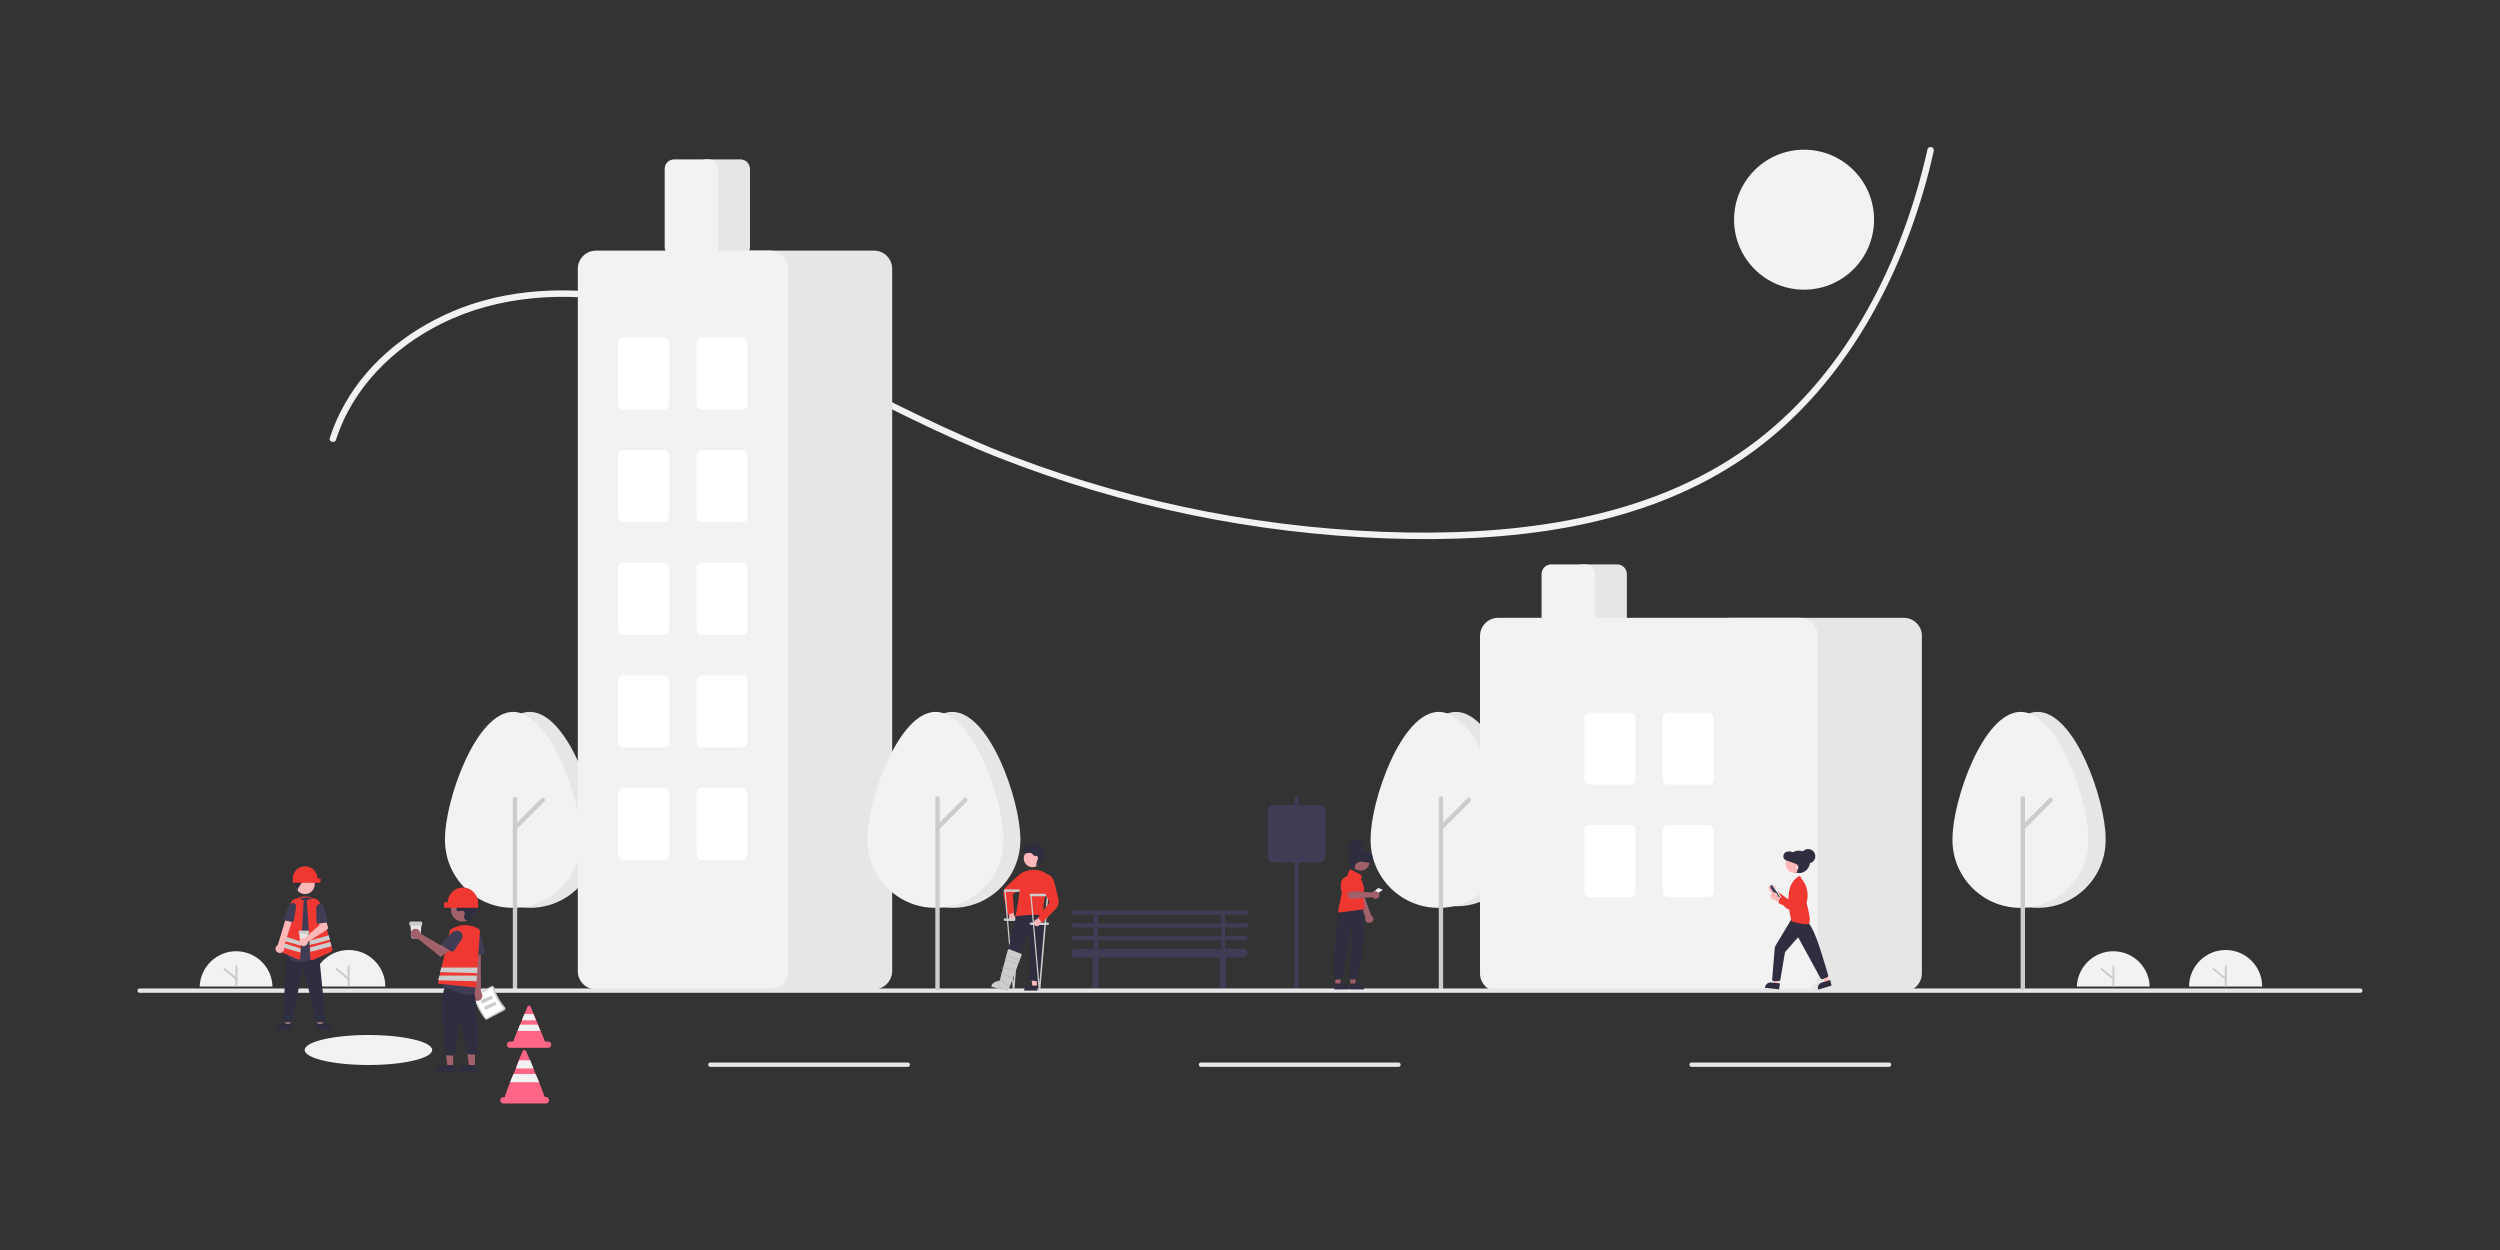 <?xml version="1.0" encoding="UTF-8"?> <!-- Generator: Adobe Illustrator 25.4.1, SVG Export Plug-In . SVG Version: 6.00 Build 0) --> <svg xmlns="http://www.w3.org/2000/svg" xmlns:xlink="http://www.w3.org/1999/xlink" version="1.1" id="Layer_1" x="0px" y="0px" viewBox="0 0 800 400" style="enable-background:new 0 0 800 400;" xml:space="preserve"><rect x="0" y="0" width="800" height="400" fill="#333333" stroke="none"/> <style type="text/css"> .st0{fill:#F2F2F2;} .st1{fill:#CCCCCC;} .st2{fill:#3F3D56;} .st3{fill:#E6E6E6;} .st4{fill:#FFFFFF;} .st5{fill:#FFB8B8;} .st6{fill:#EE3831;} .st7{fill:#2F2E41;} .st8{fill:#A0616A;} .st9{fill:#FF6584;} .st10{fill:#B3B3B3;} </style> <g id="Layer_2_00000127021732763939384440000012616044371014087847_"> <path class="st0" d="M63.9,315.7c0.2-6.4,5.6-11.5,12-11.3c6.2,0.2,11.1,5.1,11.3,11.3"></path> <path class="st1" d="M75.6,315.7c-0.2,0-0.3-0.1-0.3-0.3v-6.1c0-0.2,0.1-0.3,0.3-0.4c0.2,0,0.3,0.1,0.4,0.3c0,0,0,0.1,0,0.1l0,0 v6.1C75.9,315.6,75.8,315.7,75.6,315.7C75.6,315.7,75.6,315.7,75.6,315.7z"></path> <path class="st1" d="M75.6,313.6c-0.1,0-0.1,0-0.2-0.1l-3.8-3.2c-0.1-0.1-0.1-0.3,0-0.5c0.1-0.1,0.3-0.1,0.4,0l0,0l3.8,3.2 c0.1,0.1,0.1,0.3,0,0.5C75.8,313.6,75.7,313.6,75.6,313.6L75.6,313.6z"></path> <path class="st0" d="M99.9,315.7c0-6.4,5.2-11.7,11.7-11.7c6.4,0,11.7,5.2,11.7,11.7"></path> <path class="st1" d="M111.5,315.7c-0.2,0-0.3-0.1-0.3-0.3v-6.1c0-0.2,0.1-0.3,0.3-0.4c0.2,0,0.3,0.1,0.4,0.3c0,0,0,0.1,0,0.1v6.1 C111.8,315.6,111.7,315.7,111.5,315.7z"></path> <path class="st1" d="M111.5,313.6c-0.1,0-0.2,0-0.2-0.1l-3.8-3.2c-0.1-0.1-0.1-0.3,0-0.5c0.1-0.1,0.3-0.1,0.4,0l0,0l3.8,3.2 c0.1,0.1,0.1,0.3,0,0.5C111.7,313.6,111.6,313.6,111.5,313.6L111.5,313.6z"></path> <circle class="st0" cx="577.3" cy="70.3" r="22.4"></circle> <ellipse class="st0" cx="117.9" cy="336" rx="20.4" ry="4.8"></ellipse> <path class="st0" d="M107.5,140.8c5.3-16.7,18.4-29.6,33.9-37.3c18.4-9.1,39.5-10.2,59.4-6.6c21.5,3.8,41.6,12.7,61.1,22.3 c19.1,9.5,37.9,19.5,57.8,27.3c39.7,15.6,81.7,24.3,124.3,25.8c38.4,1.3,79.3-2.9,112.2-24.5c30.1-19.8,49.2-52.3,59.2-86.3 c1.3-4.3,2.4-8.7,3.4-13.2c0.3-1.3-1.7-1.8-2-0.5c-8,35.5-25.2,70.5-54.5,93.1c-31.7,24.4-73.3,30.1-112.2,29.5 c-43.1-0.8-85.7-9-125.9-24.3c-20.4-7.8-39.6-17.8-59.1-27.6c-19-9.5-38.6-18.4-59.6-22.8c-19.1-4-39.6-4.2-58.1,2.9 c-15.2,5.9-29,16.3-37.1,30.7c-2,3.5-3.6,7.2-4.8,11C105.2,141.4,107.1,141.9,107.5,140.8L107.5,140.8z"></path> <path class="st2" d="M398.6,296.8c0.4,0,0.7-0.2,0.8-0.6s-0.2-0.7-0.6-0.8c-0.1,0-0.1,0-0.2,0h-6.5v-2.7h6.5c0.4,0,0.7-0.3,0.7-0.7 c0-0.4-0.3-0.7-0.7-0.7h-55c-0.4,0-0.7,0.3-0.7,0.7c0,0.4,0.3,0.7,0.7,0.7h6.4v2.7h-6.5c-0.4,0-0.6,0.4-0.6,0.8 c0,0.3,0.3,0.6,0.6,0.6h6.5v2.7h-6.5c-0.4,0-0.7,0.3-0.7,0.7c0,0.4,0.3,0.7,0.7,0.7h6.5v2.7h-5.8c-0.8,0-1.4,0.6-1.4,1.4 c0,0.8,0.6,1.4,1.4,1.4h5.5c0,0.1-0.1,0.2-0.1,0.3v9.5c0,0.6,0.4,1,1,1s1-0.4,1-1v-9.5c0-0.1,0-0.2-0.1-0.3h38.9 c0,0.1-0.1,0.2-0.1,0.3v9.5c0,0.6,0.4,1,1,1s1-0.4,1-1v-9.5c0-0.1,0-0.2-0.1-0.3h5.5c0.8,0,1.4-0.6,1.4-1.4c0-0.8-0.6-1.4-1.4-1.4 H392v-2.7h6.5c0.4,0,0.7-0.3,0.7-0.7c0-0.4-0.3-0.7-0.7-0.7H392v-2.7L398.6,296.8z M351.3,292.8h39.4v2.7h-39.4V292.8z M390.8,303.6h-39.4v-2.7h39.4V303.6z M390.8,299.6h-39.4v-2.7h39.4V299.6z"></path> <path class="st3" d="M191.3,268.3c0-12-9.7-40.5-21.8-40.5s-21.7,28.5-21.7,40.5c-0.3,12,9.3,22,21.3,22.2c12,0.3,22-9.3,22.2-21.3 C191.3,268.9,191.3,268.6,191.3,268.3z"></path> <path class="st0" d="M185.9,268.3c0-12-9.7-40.5-21.7-40.5s-21.8,28.5-21.8,40.5c-0.3,12,9.3,22,21.3,22.2c12,0.3,22-9.3,22.2-21.3 C185.9,268.9,185.9,268.6,185.9,268.3z"></path> <path class="st1" d="M164.8,316.9c-0.4,0-0.7-0.3-0.7-0.7c0,0,0,0,0,0v-60.6c0-0.4,0.3-0.7,0.7-0.7c0.4,0,0.7,0.3,0.7,0.7v60.6 C165.5,316.6,165.2,316.9,164.8,316.9L164.8,316.9z"></path> <path class="st1" d="M164.8,265.6c-0.4,0-0.7-0.3-0.7-0.7c0-0.2,0.1-0.4,0.2-0.5l8.9-8.9c0.3-0.3,0.7-0.3,1,0s0.3,0.7,0,1l-8.9,8.9 C165.2,265.6,165,265.6,164.8,265.6z"></path> <path class="st2" d="M414.9,316.9c-0.4,0-0.7-0.3-0.7-0.7c0,0,0,0,0,0v-60.6c0-0.4,0.3-0.7,0.7-0.7c0.4,0,0.7,0.3,0.7,0.7v60.6 C415.6,316.6,415.3,316.9,414.9,316.9z"></path> <path class="st3" d="M487.6,268.3c0-12-9.7-40.5-21.7-40.5s-21.7,28.5-21.7,40.5c0,12,9.7,21.7,21.7,21.7 C477.8,290.1,487.6,280.3,487.6,268.3L487.6,268.3z"></path> <path class="st0" d="M482.1,268.3c0-12-9.7-40.5-21.7-40.5s-21.8,28.5-21.8,40.5c-0.3,12,9.3,22,21.3,22.2c12,0.3,22-9.3,22.2-21.3 C482.2,268.9,482.2,268.6,482.1,268.3z"></path> <path class="st1" d="M461.1,316.9c-0.4,0-0.7-0.3-0.7-0.7c0,0,0,0,0,0v-60.6c0-0.4,0.2-0.7,0.6-0.8c0.4,0,0.7,0.2,0.8,0.6 c0,0.1,0,0.1,0,0.2v60.6C461.8,316.6,461.5,316.9,461.1,316.9C461.1,316.9,461.1,316.9,461.1,316.9z"></path> <path class="st1" d="M461.1,265.6c-0.4,0-0.7-0.3-0.7-0.7c0,0,0,0,0,0c0-0.2,0.1-0.3,0.2-0.5l8.9-8.9c0.3-0.3,0.7-0.3,1,0 s0.3,0.7,0,1l-8.9,8.9C461.5,265.6,461.3,265.6,461.1,265.6z"></path> <path class="st3" d="M236.9,82.2H226c-1.7,0-3-1.3-3.1-3V54c0-1.7,1.4-3,3.1-3h10.9c1.7,0,3,1.3,3.1,3v25.2 C239.9,80.8,238.6,82.2,236.9,82.2C236.9,82.2,236.9,82.2,236.9,82.2z"></path> <path class="st3" d="M279.7,316.6h-55.7c-3.2,0-5.8-2.6-5.8-5.8V86c0-3.2,2.6-5.8,5.8-5.8h55.7c3.2,0,5.8,2.6,5.8,5.8v224.9 C285.4,314,282.8,316.6,279.7,316.6z"></path> <path class="st0" d="M246.4,316.6h-55.7c-3.2,0-5.8-2.6-5.8-5.8V86c0-3.2,2.6-5.8,5.8-5.8h55.7c3.2,0,5.8,2.6,5.8,5.8v224.9 C252.1,314,249.6,316.6,246.4,316.6z"></path> <path class="st0" d="M226.7,82.2h-10.9c-1.7,0-3-1.3-3.1-3V54c0-1.7,1.4-3,3.1-3h10.9c1.7,0,3,1.3,3.1,3v25.2 C229.7,80.8,228.3,82.2,226.7,82.2z"></path> <path class="st4" d="M212.4,131.1h-12.9c-0.9,0-1.7-0.8-1.7-1.7v-19.7c0-0.9,0.8-1.7,1.7-1.7h12.9c0.9,0,1.7,0.8,1.7,1.7v19.7 C214.1,130.4,213.3,131.1,212.4,131.1z"></path> <path class="st4" d="M237.5,131.1h-12.9c-0.9,0-1.7-0.8-1.7-1.7v-19.7c0-0.9,0.8-1.7,1.7-1.7h12.9c0.9,0,1.7,0.8,1.7,1.7v19.7 C239.2,130.4,238.5,131.1,237.5,131.1z"></path> <path class="st4" d="M212.4,167.1h-12.9c-0.9,0-1.7-0.8-1.7-1.7v-19.7c0-0.9,0.8-1.7,1.7-1.7h12.9c0.9,0,1.7,0.8,1.7,1.7v19.7 C214.1,166.4,213.3,167.1,212.4,167.1z"></path> <path class="st4" d="M237.5,167.1h-12.9c-0.9,0-1.7-0.8-1.7-1.7v-19.7c0-0.9,0.8-1.7,1.7-1.7h12.9c0.9,0,1.7,0.8,1.7,1.7v19.7 C239.2,166.4,238.5,167.1,237.5,167.1z"></path> <path class="st4" d="M212.4,203.2h-12.9c-0.9,0-1.7-0.8-1.7-1.7v-19.7c0-0.9,0.8-1.7,1.7-1.7h12.9c0.9,0,1.7,0.8,1.7,1.7v19.7 C214.1,202.4,213.3,203.2,212.4,203.2z"></path> <path class="st4" d="M237.5,203.2h-12.9c-0.9,0-1.7-0.8-1.7-1.7v-19.7c0-0.9,0.8-1.7,1.7-1.7h12.9c0.9,0,1.7,0.8,1.7,1.7v19.7 C239.2,202.4,238.5,203.2,237.5,203.2z"></path> <path class="st4" d="M212.4,239.2h-12.9c-0.9,0-1.7-0.8-1.7-1.7v-19.7c0-0.9,0.8-1.7,1.7-1.7h12.9c0.9,0,1.7,0.8,1.7,1.7v19.7 C214.1,238.4,213.3,239.2,212.4,239.2z"></path> <path class="st4" d="M237.5,239.2h-12.9c-0.9,0-1.7-0.8-1.7-1.7v-19.7c0-0.9,0.8-1.7,1.7-1.7h12.9c0.9,0,1.7,0.8,1.7,1.7v19.7 C239.2,238.4,238.5,239.2,237.5,239.2z"></path> <path class="st4" d="M212.4,275.2h-12.9c-0.9,0-1.7-0.8-1.7-1.7l0,0v-19.7c0-0.9,0.8-1.7,1.7-1.7h12.9c0.9,0,1.7,0.8,1.7,1.7v19.7 C214.1,274.4,213.3,275.2,212.4,275.2C212.4,275.2,212.4,275.2,212.4,275.2z"></path> <path class="st4" d="M237.5,275.2h-12.9c-0.9,0-1.7-0.8-1.7-1.7l0,0v-19.7c0-0.9,0.8-1.7,1.7-1.7h12.9c0.9,0,1.7,0.8,1.7,1.7v19.7 C239.2,274.4,238.5,275.2,237.5,275.2C237.5,275.2,237.5,275.2,237.5,275.2z"></path> <path class="st3" d="M517.5,201.1h-10.9c-1.7,0-3.1-1.4-3.1-3.1v-14.3c0-1.7,1.4-3.1,3.1-3.1h10.9c1.7,0,3.1,1.4,3.1,3.1v14.3 C520.5,199.8,519.2,201.1,517.5,201.1z"></path> <path class="st3" d="M609.2,317.3h-55.7c-3.2,0-5.8-2.6-5.8-5.8v-108c0-3.2,2.6-5.8,5.8-5.8c0,0,0,0,0,0h55.7 c3.2,0,5.8,2.6,5.8,5.7v108C615,314.7,612.4,317.3,609.2,317.3C609.2,317.3,609.2,317.3,609.2,317.3z"></path> <path class="st0" d="M575.9,317.3h-96.5c-3.2,0-5.8-2.6-5.8-5.8v-108c0-3.2,2.6-5.8,5.8-5.8h96.5c3.2,0,5.8,2.6,5.8,5.8 c0,0,0,0,0,0v108C581.7,314.7,579.1,317.3,575.9,317.3z"></path> <path class="st0" d="M507.3,201.1h-10.9c-1.7,0-3.1-1.4-3.1-3.1v-14.3c0-1.7,1.4-3.1,3.1-3.1h10.9c1.7,0,3.1,1.4,3.1,3.1v14.3 C510.3,199.8,509,201.1,507.3,201.1z"></path> <path class="st4" d="M521.6,251.1h-12.9c-0.9,0-1.7-0.8-1.7-1.7c0,0,0,0,0,0v-19.7c0-0.9,0.8-1.7,1.7-1.7h12.9 c0.9,0,1.7,0.8,1.7,1.7v19.7C523.3,250.3,522.5,251.1,521.6,251.1L521.6,251.1z"></path> <path class="st4" d="M546.7,251.1h-12.9c-0.9,0-1.7-0.8-1.7-1.7c0,0,0,0,0,0v-19.7c0-0.9,0.8-1.7,1.7-1.7h12.9 c0.9,0,1.7,0.8,1.7,1.7v19.7C548.4,250.3,547.6,251.1,546.7,251.1L546.7,251.1z"></path> <path class="st4" d="M521.6,287.1h-12.9c-0.9,0-1.7-0.8-1.7-1.7v0v-19.7c0-0.9,0.8-1.7,1.7-1.7h0h12.9c0.9,0,1.7,0.8,1.7,1.7v0 v19.7C523.3,286.3,522.5,287.1,521.6,287.1L521.6,287.1z"></path> <path class="st4" d="M546.7,287.1h-12.9c-0.9,0-1.7-0.8-1.7-1.7v0v-19.7c0-0.9,0.8-1.7,1.7-1.7l0,0h12.9c0.9,0,1.7,0.8,1.7,1.7v0 v19.7C548.4,286.3,547.6,287.1,546.7,287.1L546.7,287.1z"></path> <path class="st3" d="M755.3,317.7H44.7c-0.4,0-0.7-0.3-0.7-0.7c0-0.4,0.3-0.7,0.7-0.7c0,0,0,0,0,0h710.6c0.4,0,0.7,0.3,0.7,0.7 C756,317.4,755.7,317.7,755.3,317.7C755.3,317.7,755.3,317.7,755.3,317.7z"></path> <path class="st3" d="M290.5,341.4h-63.2c-0.4,0-0.7-0.3-0.7-0.7c0-0.4,0.3-0.7,0.7-0.7h63.2c0.4,0,0.7,0.3,0.7,0.7 C291.2,341.1,290.9,341.4,290.5,341.4z"></path> <path class="st3" d="M447.5,341.4h-63.2c-0.4,0-0.7-0.3-0.7-0.7c0-0.4,0.3-0.7,0.7-0.7h63.2c0.4,0,0.7,0.3,0.7,0.7 C448.2,341.1,447.9,341.4,447.5,341.4z"></path> <path class="st3" d="M604.5,341.4h-63.2c-0.4,0-0.7-0.3-0.7-0.7c0-0.4,0.3-0.7,0.7-0.7h63.2c0.4,0,0.7,0.3,0.7,0.7 C605.1,341.1,604.8,341.4,604.5,341.4C604.5,341.4,604.5,341.4,604.5,341.4z"></path> <path class="st3" d="M326.5,268.3c0-12-9.7-40.5-21.8-40.5s-21.7,28.5-21.7,40.5c-0.3,12,9.3,22,21.3,22.2c12,0.3,22-9.3,22.2-21.3 C326.6,268.9,326.6,268.6,326.5,268.3z"></path> <path class="st0" d="M321.1,268.3c0-12-9.7-40.5-21.7-40.5s-21.8,28.5-21.8,40.5c-0.3,12,9.3,22,21.3,22.2c12,0.3,22-9.3,22.2-21.3 C321.1,268.9,321.1,268.6,321.1,268.3z"></path> <path class="st1" d="M300,316.9c-0.4,0-0.7-0.3-0.7-0.7c0,0,0,0,0,0v-60.6c0-0.4,0.2-0.7,0.6-0.8c0.4,0,0.7,0.2,0.8,0.6 c0,0.1,0,0.1,0,0.2v60.6C300.7,316.6,300.4,316.9,300,316.9C300.1,316.9,300.1,316.9,300,316.9z"></path> <path class="st1" d="M300,265.6c-0.4,0-0.7-0.3-0.7-0.7c0,0,0,0,0,0c0-0.2,0.1-0.3,0.2-0.5l8.9-8.9c0.3-0.3,0.7-0.3,1,0 s0.3,0.7,0,1l-8.9,8.9C300.4,265.6,300.2,265.6,300,265.6z"></path> <path class="st3" d="M673.8,268.3c0-12-9.7-40.5-21.8-40.5s-21.7,28.5-21.7,40.5c-0.3,12,9.3,22,21.3,22.2c12,0.3,22-9.3,22.2-21.3 C673.8,268.9,673.8,268.6,673.8,268.3z"></path> <path class="st0" d="M668.3,268.3c0-12-9.7-40.5-21.7-40.5s-21.8,28.5-21.8,40.5c-0.3,12,9.3,22,21.3,22.2c12,0.3,22-9.3,22.2-21.3 C668.3,268.9,668.3,268.6,668.3,268.3z"></path> <path class="st1" d="M647.3,316.9c-0.4,0-0.7-0.3-0.7-0.7c0,0,0,0,0,0v-60.6c0-0.4,0.2-0.7,0.6-0.8s0.7,0.2,0.8,0.6 c0,0.1,0,0.1,0,0.2v60.6C647.9,316.6,647.7,316.9,647.3,316.9C647.3,316.9,647.3,316.9,647.3,316.9z"></path> <path class="st1" d="M647.3,265.6c-0.4,0-0.7-0.3-0.7-0.7c0,0,0,0,0,0c0-0.2,0.1-0.3,0.2-0.5l8.9-8.9c0.3-0.3,0.7-0.3,1,0 s0.3,0.7,0,1l-8.9,8.9C647.6,265.6,647.5,265.6,647.3,265.6z"></path> <path class="st2" d="M422.4,275.9h-15c-0.9,0-1.7-0.8-1.7-1.7v-14.9c0-0.9,0.8-1.7,1.7-1.7h15c0.9,0,1.7,0.8,1.7,1.7v0v15 C424.1,275.1,423.3,275.9,422.4,275.9z"></path> <path class="st5" d="M567.5,283.1c0.6,0.2,1,0.8,0.8,1.4c0,0,0,0,0,0c0,0.1,0,0.1-0.1,0.2l3,2.9l-2.1,0.5l-2.5-2.8 c-0.6-0.3-0.8-1-0.5-1.6C566.4,283.2,567,283,567.5,283.1L567.5,283.1z"></path> <path class="st6" d="M571.6,290.6l-3.6-3.4c-0.2-0.2-0.2-0.5,0-0.7c0,0,0,0,0,0l0,0l0.7-0.8c0.2-0.2,0.5-0.2,0.7,0l3.1,2.3l1.9-4.6 c0.3-0.7,1.1-1.1,1.9-0.8c0,0,0,0,0,0h0.1l0,0c0.6,0.3,0.9,0.9,0.8,1.5c-0.3,2.1-2.4,4.9-3.7,6.4c-0.3,0.4-0.9,0.6-1.4,0.4 C571.9,290.8,571.8,290.8,571.6,290.6z"></path> <path class="st4" d="M569.6,287.3l-2.7-3.9c-0.1-0.1-0.1-0.2,0-0.3l0.1-0.1c0.1-0.1,0.2,0,0.3,0.1c0,0,0,0,0,0l2.7,3.9 c0.1,0.1,0,0.2-0.1,0.3l0,0l-0.1,0.1C569.8,287.5,569.7,287.4,569.6,287.3C569.6,287.3,569.6,287.3,569.6,287.3L569.6,287.3z"></path> <path class="st2" d="M568.8,287.4l-2.2-3.2c-0.2-0.3-0.1-0.7,0.2-0.9l0.2-0.2l2.9,4.3l-0.2,0.2l0,0 C569.4,287.7,569,287.6,568.8,287.4z"></path> <polygon class="st5" points="569.1,315.2 567.7,315.1 567.9,309.6 569.7,309.8 "></polygon> <path class="st7" d="M569.3,316.6l-4.5-0.5v-0.1c0.1-1,1-1.7,2-1.6c0,0,0,0,0,0l0,0l2.8,0.3L569.3,316.6z"></path> <polygon class="st5" points="585.4,314.2 584,314.6 581.8,309.6 583.8,309 "></polygon> <path class="st7" d="M586.1,315.4l-4.3,1.3v-0.1c-0.3-0.9,0.2-1.9,1.2-2.2l0,0l2.7-0.8L586.1,315.4z"></path> <path class="st7" d="M567.5,314c-0.3-0.1-0.5-0.4-0.4-0.7l0.8-9.7c0-0.4,0.2-0.9,0.4-1.2l5.1-8.5l4.6,0.8l0,0 c2.2,1.4,4.2,8,6.1,14.3c0.3,1,0.6,2,0.9,3c0.1,0.3,0,0.6-0.3,0.7l-1.4,0.6c-0.3,0.1-0.6,0-0.7-0.2l-7.1-13c0,0,0,0-0.1-0.1 c0,0-0.1,0-0.1,0l-4.1,4.7l-1.5,8.9l0,0c-0.1,0.3-0.4,0.4-0.7,0.3L567.5,314L567.5,314L567.5,314z"></path> <path class="st6" d="M573.3,294.8L573.3,294.8L573.3,294.8c0-0.1-2.1-7.1-0.2-11.6l0,0c0-0.1,1.4-2.6,2.9-2.9l0,0l0.5,0.9 c1.8,2.1,2.4,5,1.6,7.7c0.1,0.4,1.6,5.8,0.8,6.6c-0.3,0.2-0.6,0.3-1,0.3C576.3,295.6,574.7,295.3,573.3,294.8z"></path> <circle class="st7" cx="575.6" cy="275.8" r="3.6"></circle> <circle class="st5" cx="574.2" cy="276.5" r="2.8"></circle> <path class="st7" d="M576,279.2c-0.3,0.1-0.6,0.2-0.8,0c-0.2-0.2-0.2-0.5,0-0.8c0.1-0.2,0.3-0.5,0.3-0.7c0-0.4-0.1-0.8-0.4-1 c-0.3-0.2-0.6-0.4-1-0.5l-2-0.7c-0.5-0.1-1-0.4-1.3-0.8c-0.3-0.7-0.1-1.6,0.6-2c0.7-0.3,1.5-0.4,2.2,0c0.4,0.2,0.8,0.3,1.2,0.5 c0.8,0.2,1.7,0,2.4,0.5c0.6,0.5,0.9,1.2,0.9,1.9c-0.1,0.7-0.3,1.5-0.6,2.1c-0.1,0.4-0.4,0.8-0.6,1.1c-0.3,0.3-0.7,0.5-1.1,0.5 L576,279.2z"></path> <circle class="st7" cx="578.6" cy="274" r="2.3"></circle> <path class="st4" d="M574.8,277.4c0-0.1,0.1-0.2,0.2-0.2c0.1,0,0.2,0.1,0.2,0.2l0,0c0,0.1-0.1,0.2-0.1,0.2v0.5c0,0,0,0.1-0.1,0.1 l0,0c0,0-0.1,0-0.1-0.1c0,0,0,0,0,0l0,0v-0.5C574.8,277.6,574.8,277.5,574.8,277.4z"></path> <path class="st5" d="M567.6,285.6c0.6-0.1,1.2,0.4,1.3,1c0,0.1,0,0.1,0,0.2l3.8,1.6l-1.8,1.2l-3.3-1.7c-0.6-0.1-1.1-0.7-1-1.3 C566.7,286,567.1,285.6,567.6,285.6L567.6,285.6z"></path> <path class="st6" d="M574.1,291.1l-4.6-1.9c-0.3-0.1-0.4-0.4-0.3-0.7c0,0,0,0,0,0l0,0l0.4-1c0.1-0.2,0.4-0.4,0.6-0.3l3.7,1.1l0.2-5 c0-0.8,0.7-1.4,1.5-1.4c0,0,0,0,0,0h0.1c0.6,0.1,1.2,0.5,1.3,1.2c0.4,2.1-0.6,5.4-1.2,7.2c-0.2,0.5-0.7,0.8-1.2,0.9 C574.4,291.2,574.3,291.2,574.1,291.1z"></path> <path class="st6" d="M101.6,290h-7.1v-2.1c2.2-1.5,4.2-1.4,6.8,0.1L101.6,290z"></path> <polygon class="st5" points="92.9,328 91.4,328 91.2,322 92.9,322 "></polygon> <path class="st7" d="M93.3,329.5h-5v-0.1c0-1.1,0.9-1.9,1.9-1.9c0,0,0,0,0,0h3L93.3,329.5z"></path> <polygon class="st5" points="101.6,328 103.2,328 103.4,322 101.6,322 "></polygon> <path class="st7" d="M101.2,327.5h3c1.1,0,1.9,0.9,1.9,1.9l0,0l0,0v0.1h-5L101.2,327.5z"></path> <path class="st7" d="M101.7,327.2c-0.3,0-0.5-0.2-0.6-0.4l-3.8-16.7c0-0.1-0.1-0.2-0.2-0.1l0,0c-0.1,0-0.2,0.1-0.2,0.1l-3.5,16.6 c-0.1,0.3-0.3,0.5-0.6,0.5h-1.7c-0.3,0-0.6-0.3-0.6-0.6l0,0l1.2-21l0.5-0.1l0,0l9.9,0.1l2.1,21c0,0.3-0.2,0.6-0.5,0.6l0,0 L101.7,327.2L101.7,327.2z"></path> <circle class="st5" cx="97.6" cy="283" r="3.1"></circle> <path class="st2" d="M95.7,307.8c-0.5,0-1.1-0.1-1.6-0.2c-0.9-0.3-1.7-0.9-2.1-1.8c0-0.1,0-0.3,0-0.4c0.3-1.2,2-7.2,0.9-12 c-0.3-1.4,0-2.8,0.7-3.9c0.7-1.1,1.9-1.9,3.3-2.2l0,0l0.5-0.1c1.5-0.2,3,0.3,4.1,1.3c1.1,1,1.7,2.5,1.6,4.1l-0.8,13 c0,0.2-0.1,0.4-0.3,0.5C100.1,307.1,97.9,307.7,95.7,307.8z"></path> <path class="st7" d="M101.1,280.7c-0.7-1.7-2.4-2.6-4.2-2.3l1,0.8c-1.2,0-2.5,0-3.4,0.8c0.3,0,0.6,0.6,0.9,0.6 c-0.5,0-1,0.4-1.2,0.8c-0.2,0.5-0.3,1-0.1,1.5c0.3,0.7,0.7,1.5,1.1,2.2c0-1.2,2.4-4.2,3.6-3.9c-0.6,0.2-1.1,0.6-1.5,1.1 c0.8-0.4,1.7-0.6,2.6-0.4c0.2,0,0.4,0,0.6,0c0.4-0.1,0.7-0.5,0.6-0.9c0,0,0,0,0,0c0-0.1-0.1-0.2-0.1-0.3L101.1,280.7z"></path> <path class="st6" d="M95.5,307c-0.1,0-0.2,0-0.2,0l-5.9-2.6c-0.3-0.1-0.4-0.4-0.3-0.7l3.9-14.6c0.3-1.1,1.5-1.8,2.6-1.5l0,0 l1.6,0.5l-1.1,18.5c0,0.2-0.1,0.4-0.3,0.5C95.7,307,95.6,307,95.5,307z"></path> <path class="st6" d="M106.4,303.8l-0.3-1l-0.4-1.4l-0.2-0.7l-0.4-1.4l-2.7-10.2c-0.3-1.1-1.5-1.8-2.6-1.5l0,0l-1.6,0.5l0.8,13 l0.1,1.4v0.9l0,0l0.1,1.4l0.1,1.9c0,0.3,0.3,0.5,0.6,0.5c0.1,0,0.2,0,0.2,0l5.9-2.6C106.3,304.3,106.4,304,106.4,303.8z"></path> <polygon class="st1" points="105.6,300.7 99.1,302.4 99.1,301 105.2,299.3 "></polygon> <polygon class="st1" points="106.1,302.8 99.3,304.6 99.2,303.2 99.2,303.2 105.7,301.4 "></polygon> <polygon class="st1" points="96.3,301.3 96.2,302.6 89.9,300.8 90.3,299.4 "></polygon> <polygon class="st1" points="96.2,303.5 89.8,301.5 89.4,302.9 96.1,304.8 "></polygon> <path class="st5" d="M89.9,304.9c0.7-0.2,1.2-0.9,1-1.6c0,0,0,0,0,0c0-0.1,0-0.1-0.1-0.2l3-9.5l-2.1-0.5l-2.8,9.3 c-0.7,0.4-0.9,1.2-0.6,1.8C88.6,304.8,89.3,305.1,89.9,304.9L89.9,304.9z"></path> <path class="st2" d="M93.9,288.9L93.9,288.9c0.6,0.1,1,0.8,0.8,1.6l-0.7,4.1c-0.1,0.3-0.3,0.6-0.5,0.5l-2.5-0.6 c-0.2,0-0.3-0.3-0.2-0.6l1.5-3.7C92.5,289.5,93.1,289,93.9,288.9z"></path> <path class="st6" d="M97.6,277.2L97.6,277.2c2.2,0,3.9,1.7,4,3.9h0.8c0.1,0,0.2,0.1,0.2,0.2v1c0,0.1-0.1,0.2-0.2,0.2h-8.5 c-0.1,0-0.2-0.1-0.2-0.2v-1.1C93.6,279,95.4,277.2,97.6,277.2L97.6,277.2z"></path> <path class="st3" d="M98.1,302.1h-1.8c-0.1,0-0.2-0.1-0.2-0.2l-0.4-3.7h3l-0.4,3.7C98.3,302.1,98.2,302.2,98.1,302.1z"></path> <path class="st1" d="M98.7,298.8h-2.9c-0.1,0-0.2-0.1-0.2-0.2l0,0V298c0-0.1,0.1-0.2,0.2-0.2c0,0,0,0,0,0h2.9 c0.1,0,0.2,0.1,0.2,0.2l0,0v0.5C98.9,298.7,98.8,298.8,98.7,298.8z"></path> <path class="st5" d="M97.2,300.2h0.2l4.8-4.1l-0.3-1.5l2.2-0.7l0.8,2.6c0.1,0.4,0,0.9-0.4,1.1l-6,3.8c0,0.7-0.6,1.3-1.3,1.4 c-0.7,0-1.3-0.6-1.4-1.3c0-0.7,0.6-1.3,1.3-1.4c0,0,0,0,0,0L97.2,300.2z"></path> <path class="st2" d="M102.2,289.2L102.2,289.2c0.7-0.2,1.3,0.3,1.5,1.2l1.1,4.1c0.1,0.3,0,0.6-0.3,0.7l-2.8,0.4 c-0.2,0-0.4-0.2-0.4-0.5l-0.1-4C101,290.3,101.5,289.5,102.2,289.2z"></path> <path class="st3" d="M134.1,300.3H132c-0.1,0-0.3-0.1-0.3-0.2c0,0,0,0,0,0l-0.4-4.4h3.6l-0.4,4.4 C134.4,300.2,134.3,300.3,134.1,300.3z"></path> <path class="st1" d="M134.8,296.2h-3.5c-0.2,0-0.3-0.1-0.3-0.3v-0.7c0-0.1,0.1-0.3,0.3-0.3c0,0,0,0,0,0h3.5c0.2,0,0.3,0.1,0.3,0.3 v0.7C135.1,296.1,135,296.2,134.8,296.2z"></path> <path class="st1" d="M155.2,326.1c-1.6-2.1-2.8-4.4-3.6-6.8c-0.1-0.3,0-0.6,0.3-0.8l5.3-2.9c0.2-0.1,0.4-0.1,0.6,0 c0.2,0.1,0.3,0.2,0.4,0.4c0.6,2.4,1.8,4.5,3.4,6.3c0.2,0.3,0.2,0.7-0.1,0.9c0,0-0.1,0.1-0.1,0.1l-5.3,2.8 C155.7,326.4,155.4,326.3,155.2,326.1z"></path> <path class="st4" d="M155.5,325.8c0.1,0.1,0.2,0.1,0.2,0l5.3-2.9c0.1,0,0.1-0.1,0.1-0.1c0-0.1,0-0.1,0-0.2 c-1.7-1.9-2.9-4.1-3.5-6.5c0-0.1-0.1-0.1-0.1-0.1c-0.1,0-0.1,0-0.2,0l-5.3,2.9c-0.1,0-0.1,0.1-0.1,0.2 C152.9,321.5,154.1,323.8,155.5,325.8L155.5,325.8z"></path> <path class="st1" d="M157.5,319.7l-2.9,1.3c-0.2,0.1-0.5,0-0.6-0.2c0,0,0,0,0,0l-0.1-0.2c-0.1-0.2,0-0.5,0.2-0.6l2.9-1.3 c0.2-0.1,0.5,0,0.6,0.2l0.1,0.2C157.8,319.3,157.7,319.6,157.5,319.7z"></path> <path class="st1" d="M158.6,321.7l-2.9,1.3c-0.2,0.1-0.5,0-0.6-0.2c0,0,0,0,0,0l-0.1-0.2c-0.1-0.2,0-0.5,0.2-0.6c0,0,0,0,0,0 l2.9-1.3c0.2-0.1,0.5,0,0.6,0.2c0,0,0,0,0,0l0.1,0.2C158.9,321.3,158.8,321.6,158.6,321.7z"></path> <path class="st8" d="M151.8,320c-0.8-0.5-1-1.5-0.5-2.2c0,0,0,0,0,0c0.1-0.1,0.1-0.2,0.2-0.2l-1.2-17.4l3.5,0.3l0.1,17 c0.6,0.6,0.6,1.7,0,2.3C153.3,320.4,152.4,320.4,151.8,320L151.8,320z"></path> <path class="st2" d="M151,306c-0.2-0.1-0.3-0.3-0.3-0.5l-0.3-4.7c-0.1-1,0.7-1.9,1.8-2c0.9,0,1.7,0.5,1.9,1.4l1.1,4.2 c0.1,0.4-0.1,0.7-0.5,0.8c0,0,0,0,0,0l-3.2,0.9C151.4,306.2,151.2,306.2,151,306z"></path> <polygon class="st8" points="145,341.4 143.2,341.4 142.3,334.2 145,334.2 "></polygon> <path class="st7" d="M141.4,340.8h4v2.3h-5.8v-0.4C139.6,341.7,140.4,340.8,141.4,340.8z"></path> <polygon class="st8" points="152,341.4 150.1,341.4 149.2,334.2 152,334.2 "></polygon> <path class="st7" d="M148.4,340.8h4v2.3h-5.8v-0.4C146.6,341.7,147.4,340.8,148.4,340.8L148.4,340.8z"></path> <path class="st7" d="M144.9,337.8l-2-0.1c-0.4,0-0.7-0.3-0.6-0.7c-0.5-8.3-1.3-17.2-0.1-20.7c0-0.4,0.3-0.7,0.6-0.7c0,0,0,0,0,0 h0.1l8.2,1.2c0.3,0,0.6,0.3,0.6,0.7c1.1,4.1,1.1,11.5,1.1,19.2c0,0.4-0.3,0.7-0.6,0.7c0,0,0,0,0,0h-2.2c-0.3,0-0.6-0.2-0.7-0.6 l-1.4-8.6c0-0.3-0.3-0.5-0.6-0.5c-0.2,0-0.4,0.2-0.5,0.5l-1.1,9C145.6,337.4,145.4,337.7,144.9,337.8L144.9,337.8z"></path> <path class="st2" d="M146.4,317.5c-1.2-0.7-2.5-1.2-3.9-1.3c-0.2,0-0.3-0.1-0.5-0.2c-0.1-0.1-0.2-0.3-0.1-0.5l2-14.5 c0.2-1.7,1.3-3.2,2.9-3.9c1.5-0.7,3.3-0.6,4.8,0.4l0.2,0.1c1.6,1.2,2.4,3.3,1.9,5.2c-1.2,4.9-1.6,13-1.7,14.5 c0,0.3-0.2,0.5-0.4,0.6c-0.7,0.3-1.5,0.4-2.3,0.4C148.2,318.2,147.3,318,146.4,317.5z"></path> <circle class="st8" cx="148" cy="291.2" r="3.7"></circle> <path class="st7" d="M150.6,294.2c-0.4,0.5-1.2,0.5-1.7,0.1c-0.2-0.2-0.4-0.5-0.4-0.8c0-0.1,0-0.2,0-0.2c0.1-0.4,0.2-0.9,0.2-1.3 c0-0.1-0.1-0.2-0.1-0.3c-0.6-0.7-1.9,0.3-2.4-0.3c-0.3-0.4,0.1-1.1-0.2-1.5s-1.3-0.3-1.9-0.6s-0.6-1.4-0.2-2 c0.6-0.7,1.5-1.2,2.4-1.2c0.9,0,1.9,0.2,2.7,0.5c1,0.3,1.9,0.9,2.6,1.8c0.7,1.1,0.9,2.5,0.4,3.7 C151.8,292.8,151.3,293.5,150.6,294.2z"></path> <path class="st6" d="M153.6,297.8c-0.1-0.3-0.6-0.7-1.4-1.1c-2.6-1.1-5.6-0.8-7.9,0.7c-0.2,0-0.3,0.1-0.3,0.3l-2.7,11.9l-0.4,1.5 l-0.2,1l-0.3,1.5l-0.2,0.8c0,0.2,0.1,0.4,0.3,0.4c0,0,0,0,0,0l0,0L152,316l0,0c0.2,0,0.4-0.2,0.4-0.4l0.1-1.7l0.1-1.8l0.1-0.8 l0.1-1.8L153.6,297.8L153.6,297.8L153.6,297.8z"></path> <path class="st8" d="M134.5,298.5c0,0.1,0,0.2,0,0.2l6.5,3.8l1.6-0.9l1.7,2.2l-3.3,2.4l-7.4-5.9c-0.8,0.3-1.7-0.1-2.1-0.9 c-0.3-0.8,0.1-1.7,0.9-2.1l0,0c0.8-0.3,1.7,0.1,2,0.9c0,0,0,0,0,0C134.5,298.4,134.5,298.5,134.5,298.5z"></path> <path class="st2" d="M141.3,302.2c0-0.2,0.1-0.4,0.2-0.6l3.3-3.3c0.7-0.7,1.9-0.7,2.7,0c0.6,0.6,0.7,1.6,0.2,2.3l-2.4,3.6 c-0.2,0.3-0.6,0.4-0.9,0.2c0,0,0,0-0.1,0l-2.8-1.8C141.4,302.6,141.3,302.4,141.3,302.2z"></path> <polygon class="st1" points="152.8,309.6 152.7,311.4 140.8,311.1 141.2,309.6 "></polygon> <polygon class="st1" points="152.6,312.2 152.5,314 140.2,313.7 140.6,312.2 "></polygon> <path class="st6" d="M148.1,284L148.1,284c-2.6,0-4.8,2.1-4.8,4.7h-0.9c-0.2,0-0.3,0.1-0.3,0.3c0,0,0,0,0,0v1.2 c0,0.2,0.1,0.3,0.3,0.3c0,0,0,0,0,0h10.3c0.2,0,0.3-0.1,0.3-0.3c0,0,0,0,0,0l0,0v-1.4C152.9,286.2,150.8,284,148.1,284L148.1,284 L148.1,284z"></path> <path class="st9" d="M175.4,333.3h-1c0-0.1-1.4-3.4-1.4-3.4l-0.8-2l-0.6-1.4l-0.8-2l-1-2.3c-0.1-0.3-0.3-0.4-0.6-0.4c0,0,0,0,0,0 c-0.2,0-0.3,0.2-0.4,0.4l-1,2.3l-0.8,2l-0.6,1.4l-0.8,2c0,0-1.4,3.3-1.4,3.4h-1c-0.6,0-1,0.4-1,1s0.4,1,1,1h12.2c0.6,0,1-0.4,1-1 S175.9,333.3,175.4,333.3L175.4,333.3z"></path> <path class="st9" d="M174.7,351h-0.4c0-0.1-1.8-4.7-1.8-4.7l-1.1-2.6l-0.7-1.8l-1.1-2.6l-1.2-2.8c-0.1-0.3-0.4-0.5-0.8-0.5 c-0.2,0.1-0.4,0.2-0.4,0.5l-1.2,2.8L165,342l-0.7,1.8l-1.1,2.6c0,0-1.8,4.6-1.7,4.7h-0.4c-0.6,0-1,0.4-1,1s0.4,1,1,1h13.6 c0.6,0,1-0.4,1-1S175.2,351,174.7,351L174.7,351z"></path> <polygon class="st0" points="171.5,326.5 167,326.5 167.8,324.5 170.7,324.5 "></polygon> <polygon class="st0" points="172.9,329.9 165.6,329.9 166.4,327.9 172.1,327.9 "></polygon> <polygon class="st0" points="170.7,341.9 165.1,341.9 166.1,339.3 169.7,339.3 "></polygon> <polygon class="st0" points="172.5,346.3 163.2,346.3 164.3,343.7 171.4,343.7 "></polygon> <path class="st5" d="M324.6,294.4c0.4-0.4,0.4-1,0-1.4c0,0,0,0,0,0l-0.1-0.1l-0.5-3.4l-2.1,0.7l1.1,3c-0.3,0.5-0.1,1.1,0.3,1.4 c0,0,0,0,0,0C323.8,294.8,324.3,294.7,324.6,294.4L324.6,294.4z"></path> <path class="st6" d="M322.5,292.8l-1.3-6c-0.3-1.2,0.1-2.4,1-3.2c1.6-1.6,3.8-3.6,4.5-4.1c0.7-0.5,1.5-0.7,2.4-0.7l0,0l1.1,1 l-2.4,4l-3.7,2.3l0.4,5.9L322.5,292.8z"></path> <path class="st1" d="M321.6,284.6h5.4c0.2,0,0.4,0.2,0.4,0.4c0,0,0,0,0,0l0,0c0,0.2-0.2,0.4-0.4,0.4h0h-5.4c-0.2,0-0.4-0.2-0.4-0.4 c0,0,0,0,0,0l0,0C321.1,284.8,321.3,284.6,321.6,284.6z"></path> <path class="st1" d="M321.6,293.9h5.4c0.2,0,0.4,0.2,0.4,0.4v0l0,0c0,0.2-0.2,0.4-0.4,0.4c0,0,0,0,0,0h-5.4c-0.2,0-0.4-0.2-0.4-0.4 l0,0C321.1,294,321.3,293.8,321.6,293.9C321.6,293.8,321.6,293.8,321.6,293.9z"></path> <path class="st1" d="M324.3,317c-0.1,0-0.2-0.1-0.2-0.2l-2.7-31.8c0-0.1,0.1-0.2,0.2-0.2c0,0,0,0,0,0c0.1,0,0.2,0.1,0.2,0.2 c0,0,0,0,0,0l2.5,29.4l2.4-29.3c0-0.1,0.1-0.2,0.3-0.2c0.1,0,0.2,0.1,0.2,0.2l-2.6,31.8C324.5,316.9,324.4,317,324.3,317L324.3,317 z"></path> <circle class="st5" cx="330.4" cy="274.7" r="2.8"></circle> <polygon class="st5" points="322.1,315.8 320.8,315.3 321.8,310 323.7,310.6 "></polygon> <path class="st7" d="M322,316.9l-4.3-1.4v-0.1c0.3-0.9,1.2-1.4,2.1-1.1l2.7,0.9L322,316.9z"></path> <polygon class="st5" points="331.8,315.7 330.4,315.7 329.7,310.4 331.8,310.4 "></polygon> <path class="st7" d="M327.7,317h4.3v-1.6h-2.7C328.4,315.4,327.7,316.1,327.7,317C327.7,317,327.7,317,327.7,317L327.7,317z"></path> <path class="st7" d="M331.7,314l-0.5-0.1c-0.6,0-1.2-0.2-1.7-0.3c-0.1,0-0.1-0.8-0.1-5.1c0-3.2,0.1-7.1,0-9.2 c0-0.2-0.2-0.4-0.4-0.3c-0.1,0-0.3,0.1-0.3,0.2c-1.1,2.5-2.8,7.9-4,11.5c-0.4,1.3-0.7,2.3-0.9,2.9c-0.1,0.2-0.3,0.4-0.6,0.3 c-1-0.2-0.9-0.4-2.3-0.7c-0.2-0.1-0.4-0.3-0.3-0.6c0.2-1.2,4.8-20.3,5.2-22.1c0.1-0.3,0.3-0.4,0.6-0.4l0,0c1,0.2,1.6,0.4,2.7,0.6 l3.3,0.7l0,0c0.1,0,0.2,0.1,0.3,0.2c0.3,0.3,0.7,0.6,1.1,0.7c0.3,0.1-0.4,0.1-0.1,0.3c1,0.8-0.4,17.2-1.3,20.9 C332.2,313.9,332,314,331.7,314L331.7,314z"></path> <path class="st7" d="M331.6,277.1c-0.2-0.7,0.7-2.2,0.5-2.9c-0.1-0.5-1.2-0.1-1.5-0.6c-0.2-0.4-0.7-0.7-1.2-0.7 c-0.6,0-1.1,0.4-1.6,0.2c-0.5-0.2-0.7-0.8-0.5-1.3c0,0,0-0.1,0-0.1l0,0c0.3-0.5,0.7-0.9,1.2-1.1c0.8-0.5,1.8-0.7,2.7-0.5 c0.5,0.2,1,0.5,1.5,0.9c0.4,0.3,0.8,0.7,1.1,1.1c0.5,0.9,0.5,2,0,2.9C333.5,276.1,332.7,276.8,331.6,277.1"></path> <path class="st6" d="M324.8,293.2c0.3-0.5,0.8-2.9,1.3-6.8c0.4-2.7,0.7-5.4,0.9-6.8c0-0.2,0.2-0.4,0.4-0.5c0.1-0.1,0.2-0.1,0.3-0.1 c2.6-1.2,5.7-0.8,7.9,1.1l0,0l0,0c0,0,0.6,3.1-0.6,5.2s-1.2,7.5-1.2,7.6v0.1h-0.1C331.9,292.3,324.9,293.2,324.8,293.2L324.8,293.2 L324.8,293.2z"></path> <path class="st1" d="M329.9,286h5.4c0.2,0,0.4,0.2,0.4,0.4c0,0,0,0,0,0l0,0c0,0.2-0.2,0.4-0.4,0.4h0h-5.4c-0.2,0-0.4-0.2-0.4-0.4 c0,0,0,0,0,0l0,0C329.4,286.2,329.6,286,329.9,286z"></path> <path class="st1" d="M329.9,295.2h5.4c0.2,0,0.4,0.2,0.4,0.4c0,0,0,0,0,0l0,0c0,0.2-0.2,0.4-0.4,0.4h0h-5.4c-0.2,0-0.4-0.2-0.4-0.4 c0,0,0,0,0,0l0,0C329.4,295.4,329.6,295.2,329.9,295.2z"></path> <path class="st1" d="M332.6,317.1c-0.1,0-0.2-0.1-0.2-0.2l-2.7-30.5c0-0.1,0.1-0.2,0.2-0.2c0,0,0,0,0,0c0.1,0,0.2,0.1,0.2,0.2 c0,0,0,0,0,0l0,0l2.5,28.1l2.4-28.1c0-0.1,0.1-0.2,0.3-0.2c0.1,0,0.2,0.1,0.2,0.2l-2.6,30.5C332.8,317,332.7,317.1,332.6,317.1 L332.6,317.1z"></path> <path class="st5" d="M330.9,295.4c-0.1-0.5,0.2-1.1,0.7-1.2c0,0,0,0,0,0h0.2l2.2-2.5l1.4,1.7l-2.6,1.9c0.1,0.6-0.4,1-0.9,1.1 S330.9,295.9,330.9,295.4L330.9,295.4L330.9,295.4z"></path> <path class="st6" d="M332.2,293.6l3.6-4.8l-1.8-3.9l0.1-4.7l1.5-0.3l0,0c0.7,0.4,1.3,1.1,1.6,1.9c0.3,0.8,1,3.7,1.5,5.9 c0.3,1.2-0.1,2.4-0.9,3.2l-4.4,4.4L332.2,293.6z"></path> <path class="st1" d="M317.3,315.8l4.9,1.2c0.2,0.1,0.4,0,0.5-0.2l4.2-11.1c0-0.1,0-0.2,0-0.3c0-0.1-0.1-0.2-0.2-0.2l-3.6-1.4 c-0.1-0.1-0.2-0.1-0.4,0c-0.1,0-0.2,0.1-0.2,0.2l0,0l-2.6,9.8l0,0c-0.8,0.1-1.6,0.4-2.2,0.9C317.4,315,317.2,315.4,317.3,315.8z"></path> <rect x="322.9" y="307.7" transform="matrix(0.105 -0.994 0.994 0.105 -19.231 598.52)" class="st10" width="0.2" height="4.5"></rect> <rect x="322" y="310.2" transform="matrix(0.41 -0.912 0.912 0.41 -94.731 477.914)" class="st10" width="0.2" height="3.9"></rect> <polygon class="st10" points="325.7,308.6 321.5,307.2 321.6,307 325.8,308.4 "></polygon> <polygon class="st10" points="326.1,307.6 321.9,305.6 322,305.4 326.2,307.4 "></polygon> <rect x="321.4" y="312.4" transform="matrix(0.65 -0.76 0.76 0.65 -126.384 354.613)" class="st10" width="0.2" height="4"></rect> <rect x="319.6" y="313.8" transform="matrix(0.911 -0.413 0.413 0.911 -101.658 160.156)" class="st10" width="0.2" height="3"></rect> <path class="st8" d="M437.8,295.3c-0.7-0.2-1.1-0.8-0.9-1.5c0,0,0,0,0,0c0-0.1,0-0.1,0.1-0.2l-4.7-10.5l2.7-0.7l3.8,10.6 c0.6,0.3,0.9,1.1,0.6,1.7c0,0,0,0,0,0C438.9,295.1,438.3,295.4,437.8,295.3z"></path> <path class="st6" d="M433.1,286.3c-0.1-0.1-0.3-0.2-0.3-0.4l-0.8-2.7c-0.3-0.8,0.1-1.7,0.9-2.1c0.7-0.3,1.6,0,2,0.7l1.6,2.4 c0.2,0.3,0.1,0.6-0.2,0.8h-0.1l-2.6,1.2C433.4,286.3,433.2,286.4,433.1,286.3z"></path> <path class="st2" d="M442.6,284.9l-2.9,2c-0.1,0-0.2,0-0.2,0l-0.8-0.6c-0.1-0.1-0.1-0.2-0.1-0.3c0,0,0,0,0,0l0,0l2.2-2 c0.1,0,0.2,0,0.2,0l1.4,0.5C442.6,284.6,442.7,284.7,442.6,284.9C442.6,284.9,442.6,284.9,442.6,284.9z"></path> <path class="st4" d="M442.4,284.8C442.4,284.7,442.4,284.7,442.4,284.8c0-0.1,0-0.1,0-0.1l-1.3-0.5c0,0-0.1,0-0.1,0l-2,1.8l0,0 c0,0,0,0.1,0,0.1c0,0,0,0,0,0l0,0l0.7,0.5c0,0,0.1,0,0.1,0L442.4,284.8L442.4,284.8z"></path> <polygon class="st8" points="432.1,315.2 433.6,315.2 434.3,309.6 432.1,309.6 "></polygon> <path class="st7" d="M431.8,314.7h2.9c1,0,1.8,0.8,1.8,1.8l0,0v0.1h-4.7V314.7z"></path> <polygon class="st8" points="427.3,315.2 428.8,315.2 429.5,309.6 427.3,309.6 "></polygon> <path class="st7" d="M427,314.7h2.9c1,0,1.8,0.8,1.8,1.8l0,0v0.1H427V314.7z"></path> <path class="st7" d="M427,313.5c-0.1-0.1-0.2-0.3-0.1-0.4c-0.4-3.5,0.6-22.2,2.8-23.8l0,0l6.3-1.1l0,0l0.1,0.1 c0,0.2,1.2,16.5-2,24.8c-0.1,0.2-0.3,0.3-0.5,0.3h-1.3c-0.3,0-0.5-0.2-0.5-0.5l0,0l1-15.6c0-0.1-0.1-0.2-0.2-0.2 c-0.1,0-0.2,0.1-0.2,0.1l-2.9,15.8c-0.1,0.2-0.2,0.4-0.5,0.4l-1.7,0.1l0,0C427.2,313.6,427.1,313.6,427,313.5z"></path> <circle class="st8" cx="435.4" cy="275.7" r="2.9"></circle> <path class="st6" d="M428.4,291.8c-0.1-0.1-0.2-0.3-0.2-0.5l1.2-5.5c-1-4,0.3-4.8,1.7-5.5l0,0l0.6-1.6c0.1-0.3,0.3-0.4,0.6-0.4 c0,0,0,0,0,0h0.1l3,1.6c0.1,0.1,0.2,0.2,0.3,0.4c0.1,0.2,0.1,0.3,0,0.5l-0.2,0.6c0.6,0.8,1.5,3.8,0.5,5l0.7,3.9 c0,0.3-0.2,0.6-0.5,0.7l-7.4,1h-0.1C428.6,291.9,428.5,291.9,428.4,291.8z"></path> <path class="st8" d="M439.2,285.5l-0.1,0.1l-5.8-0.4l-0.6-1.3l-2,0.7l0.9,2.4c0.2,0.4,0.6,0.7,1,0.6l6.6-0.5 c0.4,0.6,1.2,0.7,1.7,0.3c0.6-0.4,0.7-1.2,0.3-1.7s-1.2-0.7-1.7-0.3c0,0,0,0,0,0L439.2,285.5z"></path> <path class="st6" d="M433,285.2l-2.5,0.8c-0.3,0.1-0.6-0.1-0.7-0.3c0,0,0,0,0-0.1l-0.5-2.6c-0.3-0.8,0.2-1.6,0.9-1.9c0,0,0,0,0,0 c0.8-0.3,1.6,0.2,1.9,0.9l1.2,2.4C433.5,284.8,433.4,285.1,433,285.2L433,285.2L433,285.2z"></path> <circle class="st7" cx="433.7" cy="271.1" r="2.4"></circle> <path class="st7" d="M438.1,276.1c0.2,0.1,0.5,0,0.7-0.1c0.2-0.1,0.4-0.4,0.4-0.6c0.4-2.9-2-2.7-2.3-2.8c-0.2-0.1-0.4-0.2-0.5-0.4 c-0.4-0.2-0.9-0.3-1.4-0.3c-0.6,0-1.1,0-1.6,0.2c-0.5,0.2-0.8,0.6-1.1,1c-0.3,0.4-0.4,0.9-0.5,1.4c-0.2,0.6-0.2,1.1-0.1,1.7 c0.3,0.9,1,1.5,1.9,1.5c-0.1-0.7,0.2-1.4,0.8-1.7c0.5-0.2,1.1-0.3,1.6-0.2c0.3,0.1,0.7,0.1,1,0.1 C437.4,276,437.8,276.1,438.1,276.1z"></path> <path class="st0" d="M664.6,315.7c0.2-6.4,5.6-11.5,12-11.3c6.2,0.2,11.1,5.1,11.3,11.3"></path> <path class="st1" d="M676.3,315.7c-0.2,0-0.3-0.1-0.3-0.3v-6.1c0-0.2,0.1-0.3,0.3-0.3c0,0,0,0,0,0c0.2,0,0.3,0.1,0.3,0.3l0,0v6.1 C676.6,315.6,676.5,315.7,676.3,315.7C676.3,315.7,676.3,315.7,676.3,315.7z"></path> <path class="st1" d="M676.3,313.6c-0.1,0-0.1,0-0.2-0.1l-3.8-3.2c-0.1-0.1-0.1-0.3,0-0.5c0.1-0.1,0.3-0.1,0.4,0l0,0l3.8,3.2 c0.1,0.1,0.1,0.3,0,0.5C676.4,313.6,676.4,313.6,676.3,313.6L676.3,313.6z"></path> <path class="st0" d="M700.5,315.7c0-6.4,5.2-11.7,11.7-11.7c6.4,0,11.7,5.2,11.7,11.7l0,0"></path> <path class="st1" d="M712.2,315.7c-0.2,0-0.3-0.1-0.3-0.3l0,0v-6.1c0-0.2,0.1-0.3,0.3-0.4c0.2,0,0.3,0.1,0.4,0.3c0,0,0,0.1,0,0.1 v6.1C712.5,315.6,712.4,315.7,712.2,315.7z"></path> <path class="st1" d="M712.2,313.6c-0.1,0-0.2,0-0.2-0.1l-3.8-3.2c-0.1-0.1-0.2-0.3-0.1-0.4c0.1-0.1,0.3-0.2,0.4-0.1c0,0,0,0,0,0 l0,0l3.8,3.2c0.1,0.1,0.1,0.3,0,0.5C712.4,313.6,712.3,313.6,712.2,313.6L712.2,313.6z"></path> </g> </svg> 